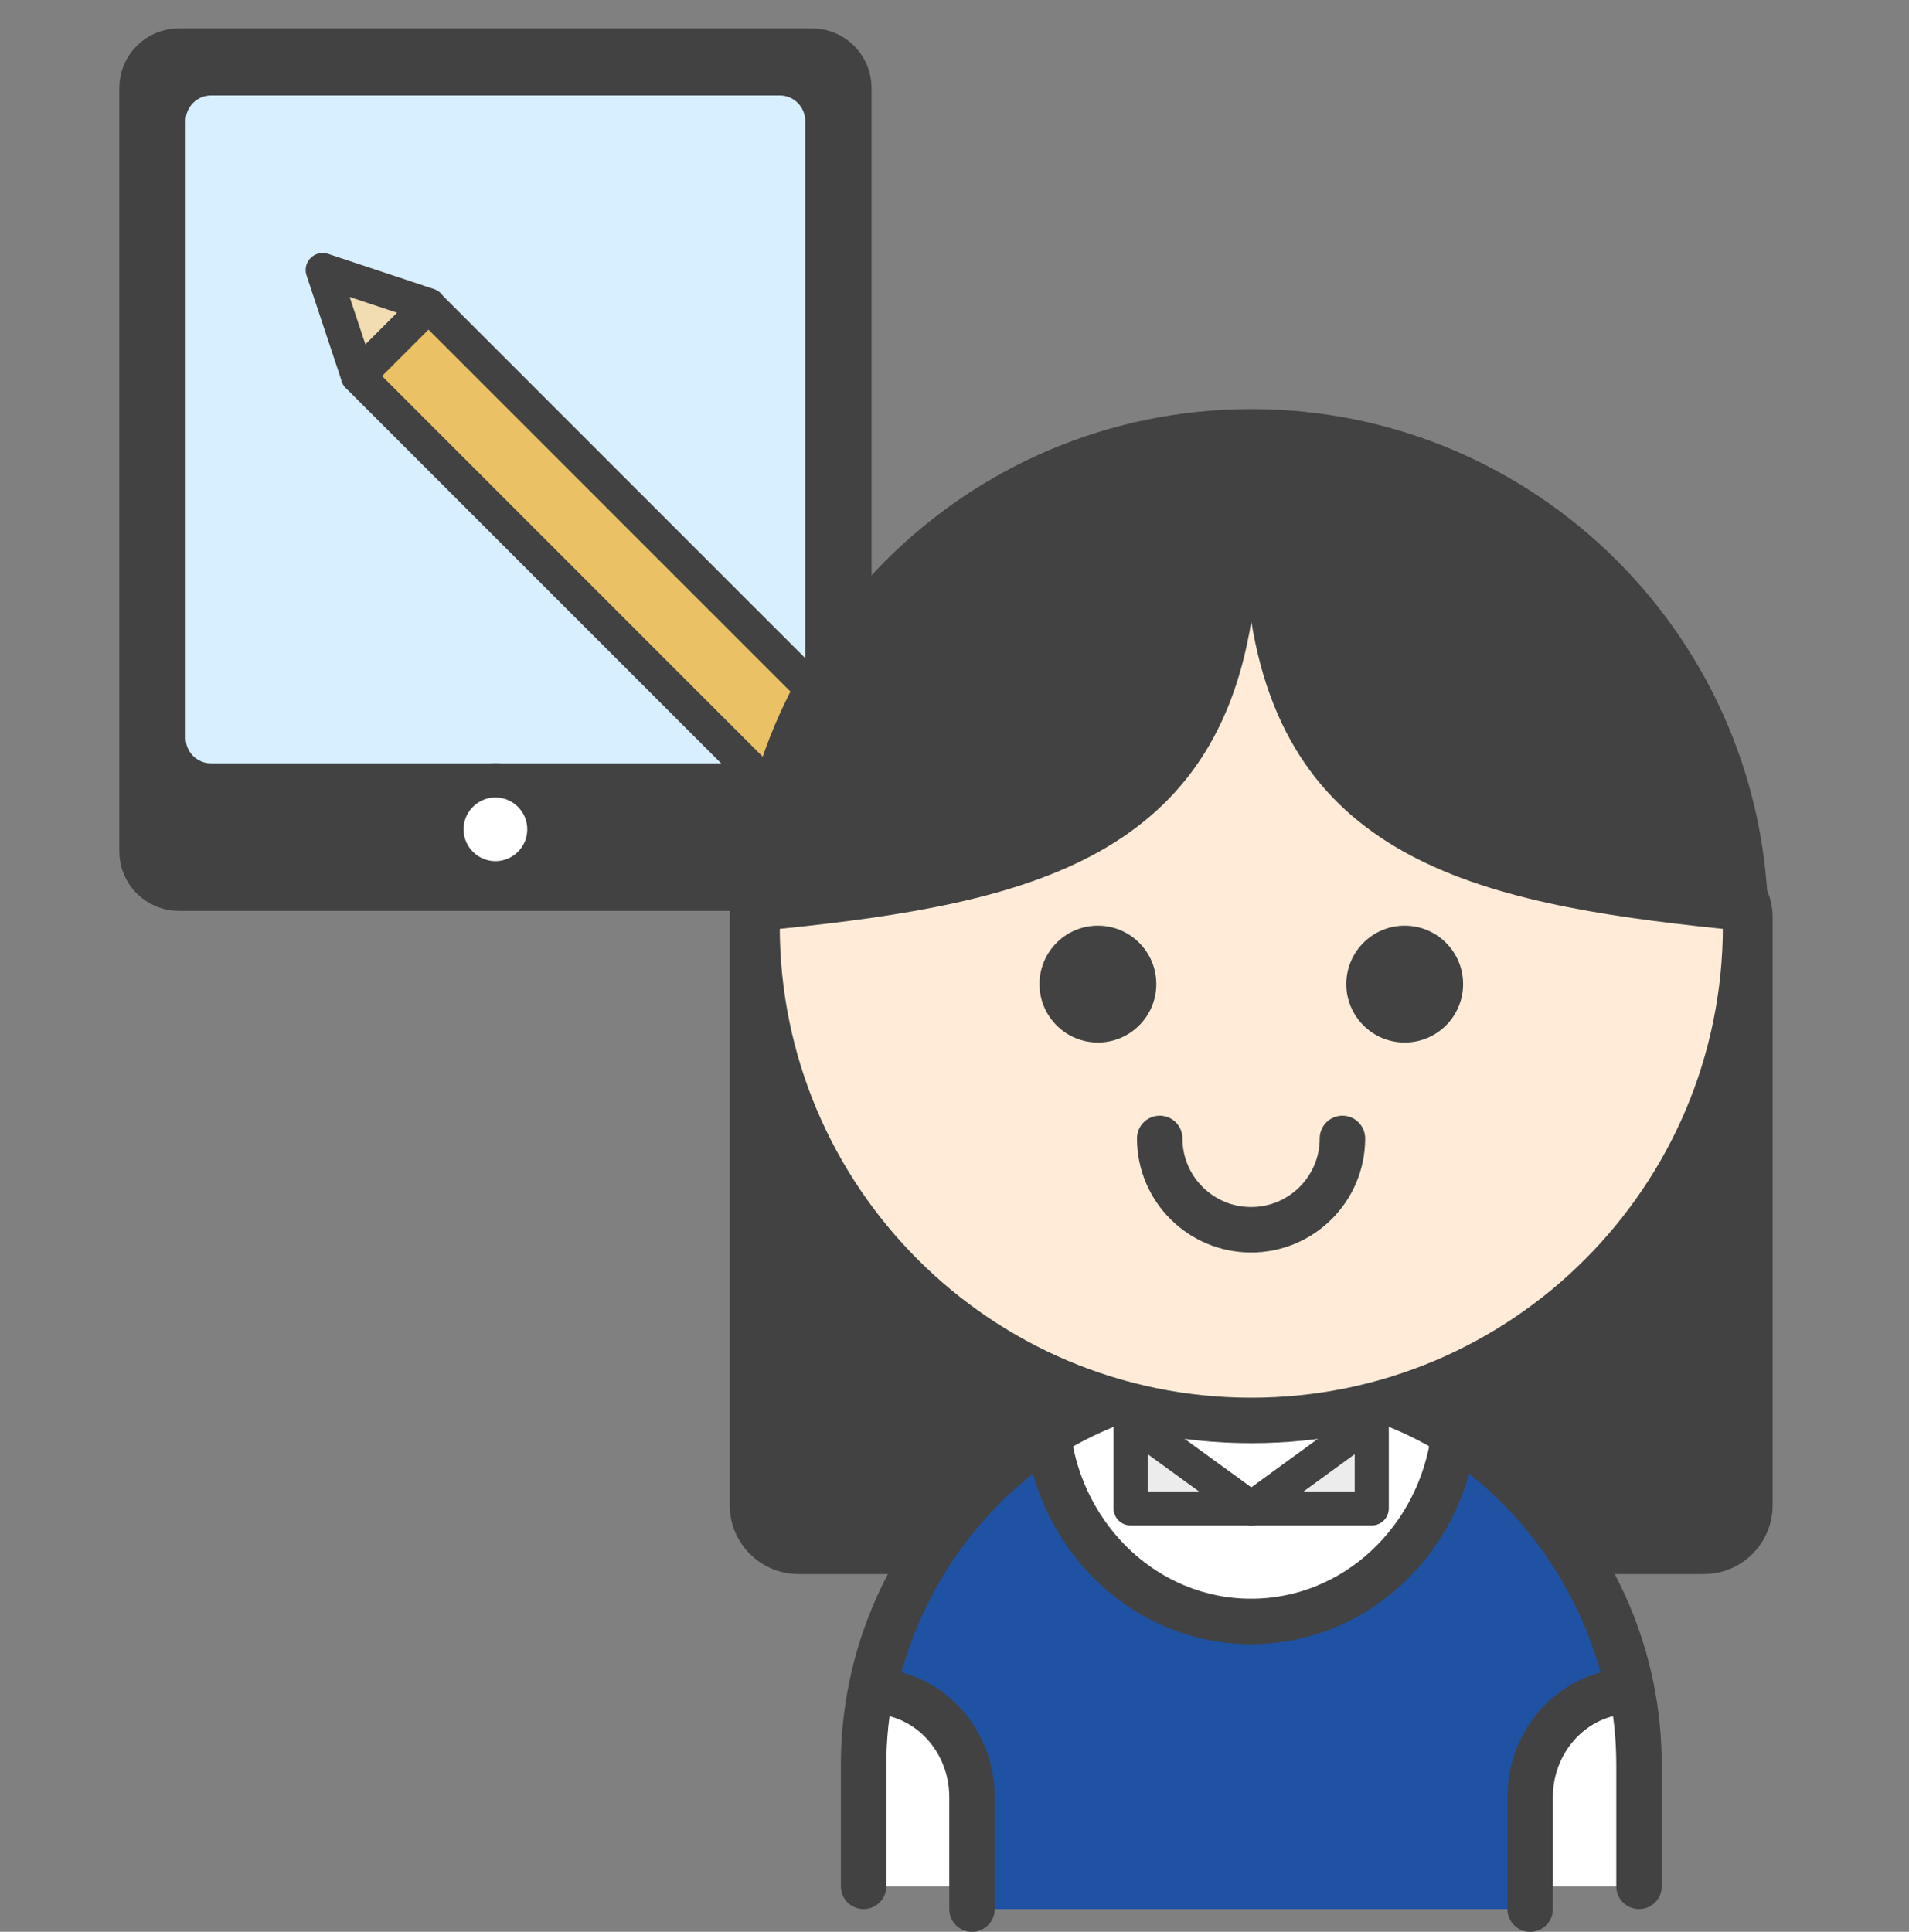 <svg width="84" height="85" viewBox="0 0 84 85" fill="none" xmlns="http://www.w3.org/2000/svg">
<rect x="0" y="0" width="84" height="85" fill="#808080" stroke="none"/>
<path d="M35.73 2H7.87C6.837 2 6 2.837 6 3.87V37.46C6 38.493 6.837 39.33 7.87 39.33H35.73C36.763 39.33 37.6 38.493 37.6 37.46V3.87C37.6 2.837 36.763 2 35.73 2Z" fill="#424242" stroke="#424242" stroke-width="1.5" stroke-linecap="round" stroke-linejoin="round"/>
<path d="M34.31 3.449H9.29C8.257 3.449 7.42 4.286 7.42 5.319V32.469C7.42 33.502 8.257 34.339 9.29 34.339H34.31C35.343 34.339 36.18 33.502 36.18 32.469V5.319C36.18 4.286 35.343 3.449 34.31 3.449Z" fill="#D7EFFF" stroke="#424242" stroke-width="1.5" stroke-linecap="round" stroke-linejoin="round"/>
<path d="M21.8 38.64C22.987 38.64 23.95 37.677 23.95 36.49C23.95 35.302 22.987 34.34 21.8 34.34C20.613 34.34 19.65 35.302 19.65 36.49C19.65 37.677 20.613 38.64 21.8 38.64Z" fill="white" stroke="#424242" stroke-width="1.5" stroke-linecap="round" stroke-linejoin="round"/>
<path d="M18.851 13.439L15.747 16.543L36.6 37.395L39.704 34.291L18.851 13.439Z" fill="#EAC165" stroke="#424242" stroke-width="1.5" stroke-linecap="round" stroke-linejoin="round"/>
<path d="M18.86 13.431L15.75 16.541L14.2 11.881L18.86 13.431Z" fill="#F2DDB3" stroke="#424242" stroke-width="1.5" stroke-linecap="round" stroke-linejoin="round"/>
<path d="M39.708 34.279L36.604 37.383L38.895 39.674L41.999 36.57L39.708 34.279Z" fill="#FDD9FF" stroke="#424242" stroke-width="1.5" stroke-linecap="round" stroke-linejoin="round"/>
<path d="M74.97 37.34H35.14C33.466 37.34 32.11 38.696 32.11 40.37V66.23C32.11 67.903 33.466 69.26 35.14 69.26H74.97C76.643 69.26 78 67.903 78 66.23V40.37C78 38.696 76.643 37.34 74.97 37.34Z" fill="#424242"/>
<path d="M38 83V77.66C38 68.24 45.64 60.6 55.06 60.6C64.48 60.6 72.12 68.24 72.12 77.66V83" fill="white"/>
<path d="M38 83V77.66C38 68.24 45.64 60.6 55.06 60.6C64.48 60.6 72.12 68.24 72.12 77.66V83" stroke="#424242" stroke-width="2" stroke-miterlimit="10" stroke-linecap="round"/>
<path d="M55.06 62.5C67.072 62.5 76.81 52.762 76.81 40.75C76.81 28.738 67.072 19 55.06 19C43.048 19 33.31 28.738 33.31 40.75C33.31 52.762 43.048 62.5 55.06 62.5Z" fill="#FFEBD7" stroke="#424242" stroke-width="2" stroke-miterlimit="10"/>
<path d="M55.06 19C43.05 19 33.31 28.74 33.31 40.75C33.31 40.83 33.32 40.9 33.32 40.97C44.4 39.89 53.3 38.22 55.06 27.34C56.82 38.21 65.72 39.89 76.8 40.97C76.8 40.89 76.81 40.82 76.81 40.75C76.81 28.74 67.07 19 55.06 19Z" fill="#424242"/>
<path d="M48.31 45.87C49.729 45.87 50.88 44.72 50.88 43.3C50.88 41.881 49.729 40.73 48.31 40.73C46.891 40.73 45.74 41.881 45.74 43.3C45.74 44.72 46.891 45.87 48.31 45.87Z" fill="#424242"/>
<path d="M61.81 45.87C63.229 45.87 64.38 44.72 64.38 43.3C64.38 41.881 63.229 40.73 61.81 40.73C60.391 40.73 59.24 41.881 59.24 43.3C59.24 44.72 60.391 45.87 61.81 45.87Z" fill="#424242"/>
<path d="M59.07 50.09C59.07 52.31 57.27 54.11 55.05 54.11C52.83 54.11 51.03 52.31 51.03 50.09" stroke="#424242" stroke-width="2" stroke-miterlimit="10" stroke-linecap="round"/>
<path d="M67.33 84.001V79.075C67.33 76.533 69.27 74.474 71.67 74.411C70.64 69.653 67.81 65.63 63.98 63.141C63.39 67.773 59.62 71.344 55.05 71.344C50.48 71.344 46.71 67.773 46.12 63.141C42.28 65.63 39.45 69.653 38.43 74.411C40.84 74.474 42.77 76.533 42.77 79.075V84.001" fill="#1F52A3"/>
<path d="M67.33 84.001V79.075C67.33 76.533 69.27 74.474 71.67 74.411C70.64 69.653 67.81 65.63 63.98 63.141C63.39 67.773 59.62 71.344 55.05 71.344C50.48 71.344 46.71 67.773 46.12 63.141C42.28 65.63 39.45 69.653 38.43 74.411C40.84 74.474 42.77 76.533 42.77 79.075V84.001" stroke="#424242" stroke-width="2" stroke-miterlimit="10" stroke-linecap="round"/>
<path d="M55.06 66.37H49.75V62.51L55.06 66.37Z" fill="#ECECEC" stroke="#424242" stroke-width="1.5" stroke-linecap="round" stroke-linejoin="round"/>
<path d="M55.06 66.37H60.36V62.51L55.06 66.37Z" fill="#ECECEC" stroke="#424242" stroke-width="1.5" stroke-linecap="round" stroke-linejoin="round"/>
</svg>
